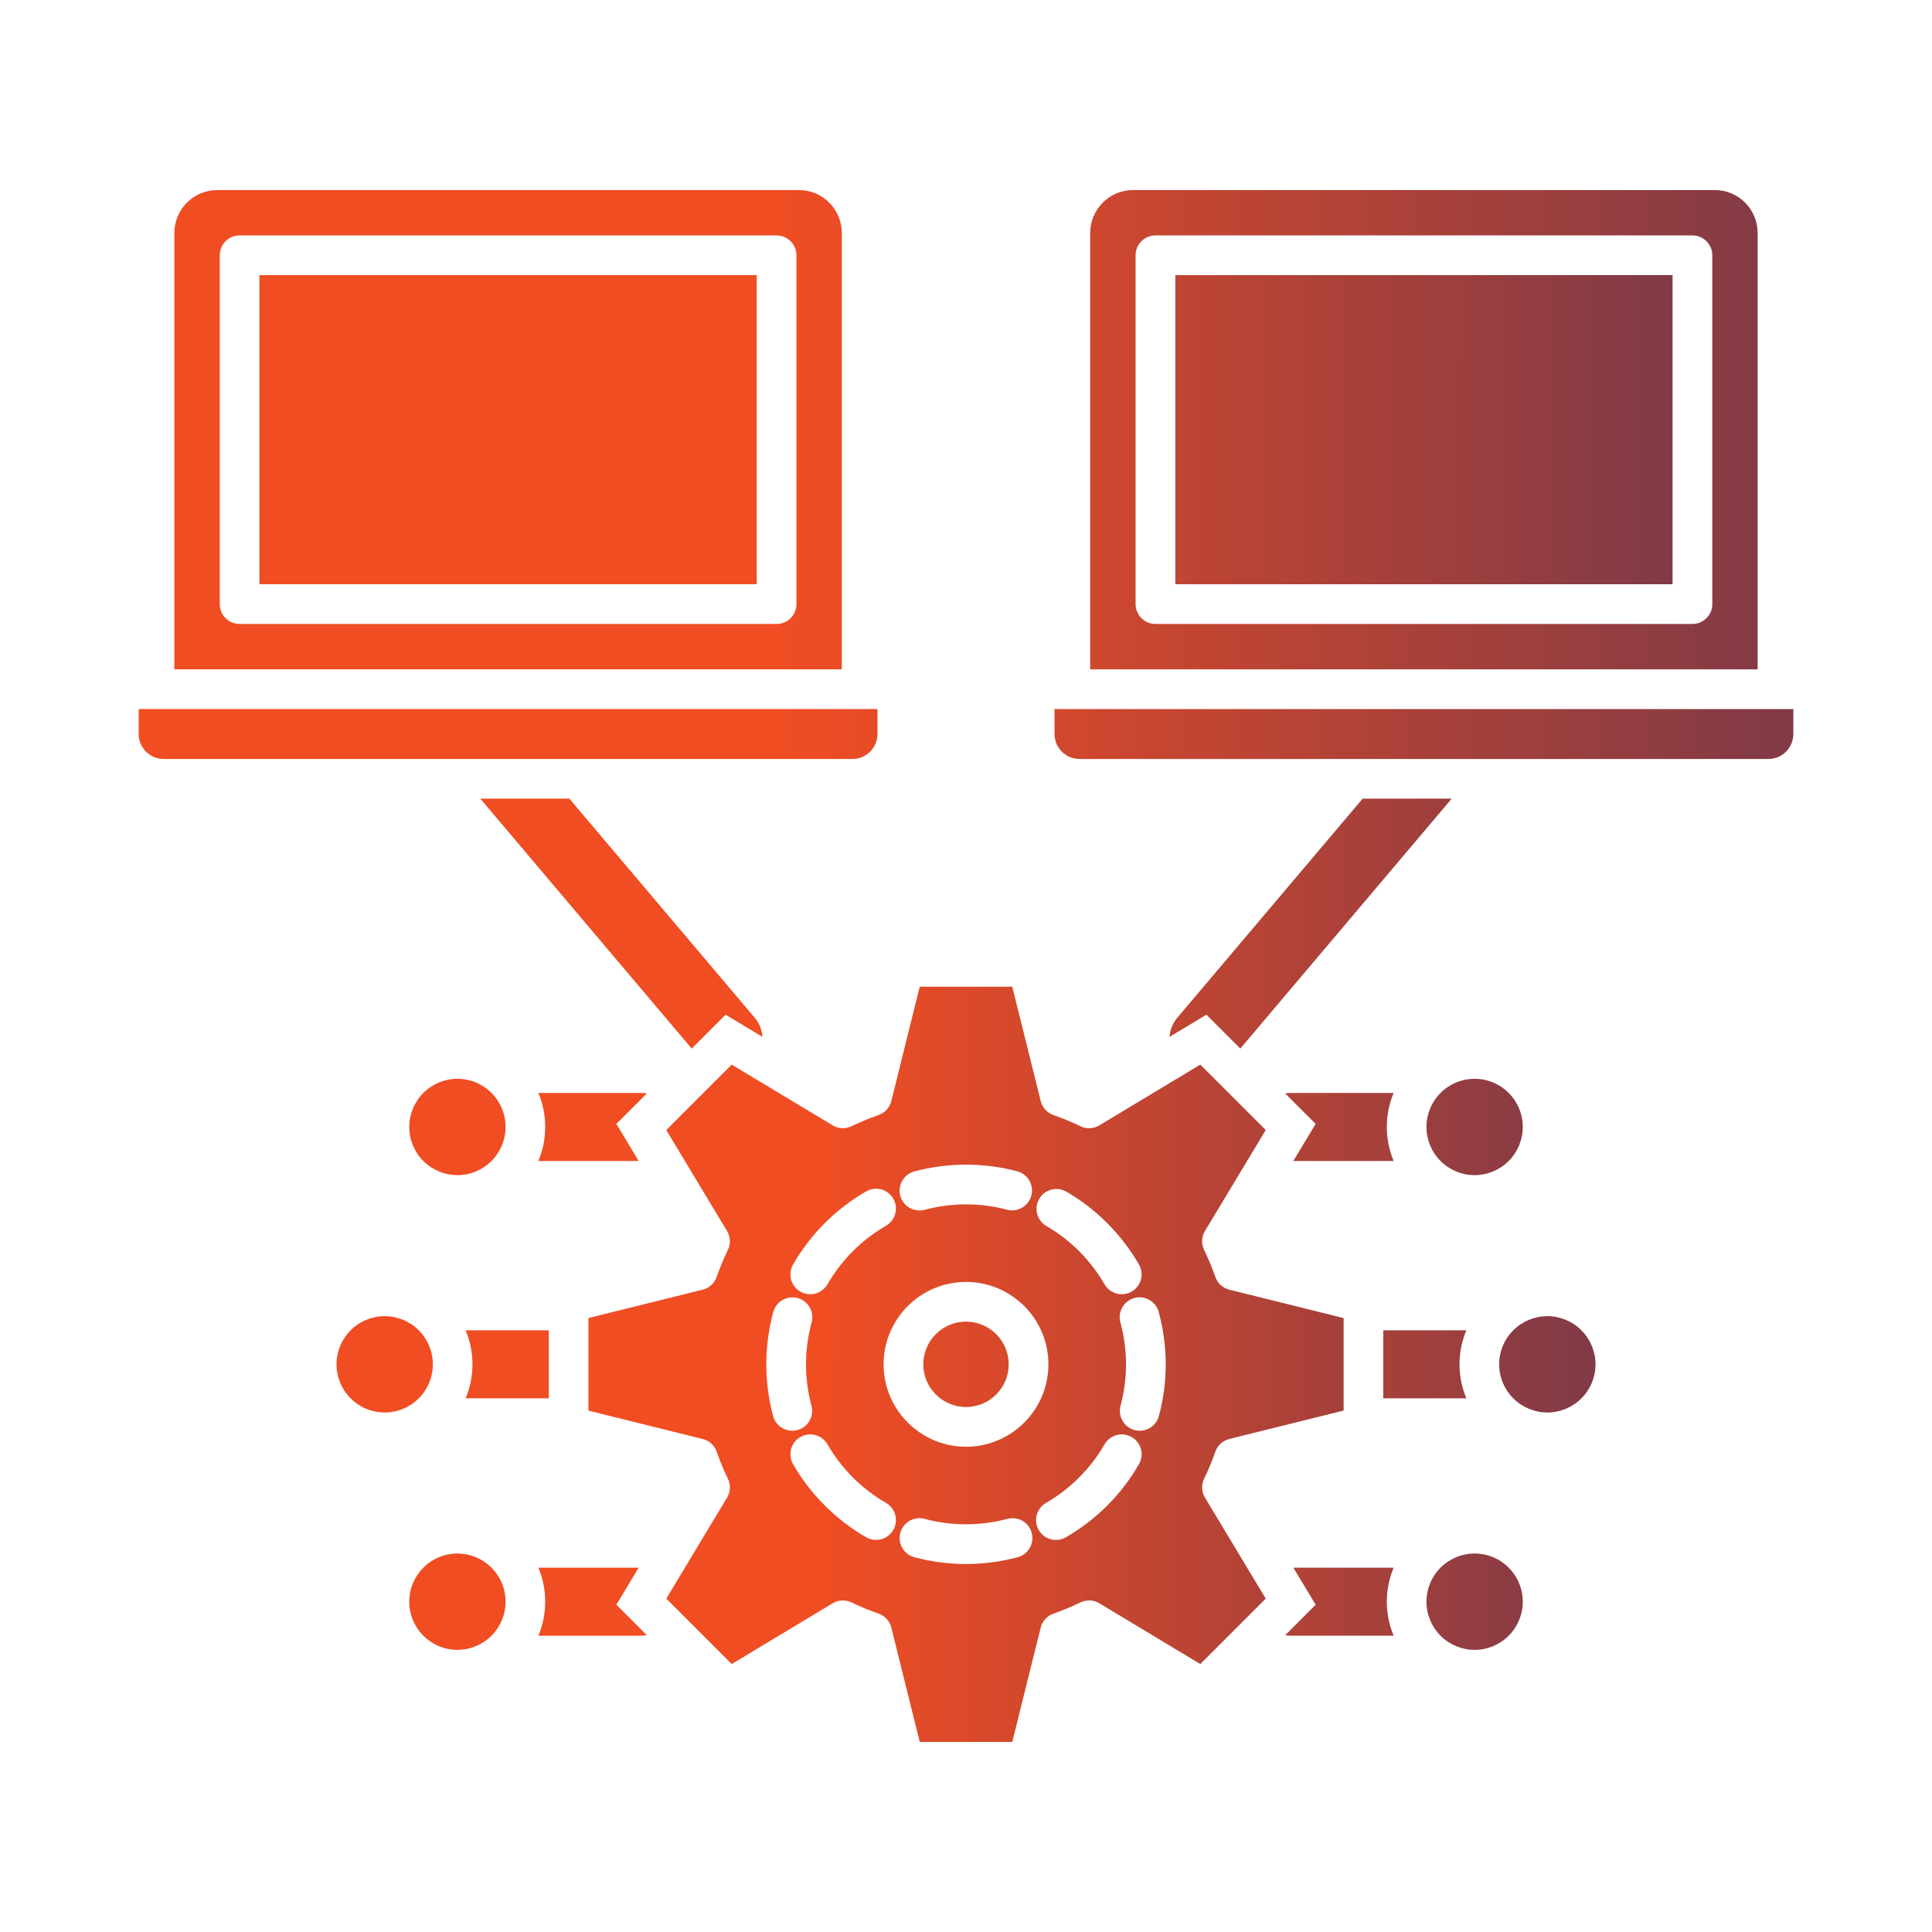 <?xml version="1.0" encoding="UTF-8"?>
<svg xmlns="http://www.w3.org/2000/svg" width="100" height="100" viewBox="0 0 100 100" fill="none">
  <g id="Cross-Platform Compatibility">
    <g id="Group">
      <path id="Vector" fill-rule="evenodd" clip-rule="evenodd" d="M28.405 72.377H24.101C24.328 71.836 24.455 71.241 24.455 70.617C24.455 70.013 24.335 69.414 24.1 68.857H28.405L28.405 72.377ZM75.899 72.377H71.597V70.644C71.597 70.626 71.597 70.609 71.597 70.591V68.857H75.899C75.664 69.414 75.543 70.013 75.544 70.618C75.544 71.241 75.671 71.836 75.899 72.377ZM33.057 60.092H27.866C28.094 59.55 28.22 58.956 28.22 58.331C28.221 57.727 28.101 57.129 27.866 56.571H33.191C33.29 56.571 33.387 56.579 33.481 56.595L31.902 58.173L33.057 60.092ZM72.136 60.092H66.943L68.097 58.173L66.519 56.595C66.614 56.579 66.71 56.571 66.809 56.571H72.135C71.901 57.129 71.781 57.727 71.781 58.331C71.781 58.956 71.908 59.55 72.136 60.092ZM72.136 84.663H66.809C66.712 84.663 66.615 84.655 66.519 84.639L68.097 83.061L66.944 81.143H72.135C71.901 81.7 71.781 82.299 71.781 82.903C71.781 83.527 71.908 84.122 72.136 84.663ZM33.191 84.663H27.866C28.094 84.121 28.22 83.527 28.22 82.903C28.221 82.299 28.101 81.7 27.866 81.143H33.056L31.903 83.061L33.481 84.639C33.385 84.655 33.288 84.663 33.191 84.663ZM35.802 54.274L24.954 41.449C24.923 41.413 24.894 41.375 24.866 41.336H29.468L39.059 52.672C39.305 52.963 39.44 53.313 39.467 53.669L37.556 52.52L35.802 54.274ZM60.533 53.669C60.561 53.302 60.704 52.953 60.942 52.672L70.532 41.336H75.136C75.108 41.375 75.078 41.413 75.047 41.449L64.198 54.274L62.443 52.52L60.533 53.669ZM13.428 14.24V30.241H39.168V14.24H13.428ZM60.834 14.24V30.241H86.572V14.24H60.834Z" fill="url(#paint0_linear_1196_376)"></path>
      <path id="Vector_2" fill-rule="evenodd" clip-rule="evenodd" d="M56.428 12.054V34.646H90.976V12.054C90.975 11.467 90.741 10.903 90.325 10.487C89.91 10.072 89.346 9.838 88.758 9.837H58.648C58.06 9.838 57.496 10.071 57.08 10.487C56.664 10.903 56.429 11.466 56.428 12.054ZM87.601 32.296H59.806C59.534 32.296 59.272 32.188 59.08 31.995C58.887 31.802 58.779 31.541 58.778 31.269V13.213C58.778 12.645 59.239 12.185 59.806 12.185H87.601C88.168 12.185 88.628 12.645 88.628 13.213V31.269C88.628 31.837 88.168 32.296 87.601 32.296ZM40.196 32.296H12.402C12.267 32.296 12.133 32.27 12.008 32.218C11.883 32.166 11.77 32.091 11.675 31.995C11.579 31.9 11.504 31.787 11.452 31.662C11.4 31.537 11.374 31.404 11.374 31.269V13.213C11.374 13.078 11.4 12.944 11.452 12.819C11.503 12.694 11.579 12.581 11.675 12.485C11.77 12.39 11.883 12.314 12.008 12.263C12.133 12.211 12.267 12.185 12.402 12.185H40.196C40.764 12.185 41.223 12.645 41.223 13.213V31.269C41.223 31.837 40.763 32.297 40.196 32.297V32.296ZM9.024 12.054V34.646H43.572V12.054C43.571 11.467 43.337 10.903 42.921 10.487C42.505 10.072 41.941 9.838 41.354 9.837H11.242C10.654 9.838 10.09 10.072 9.675 10.487C9.259 10.903 9.025 11.467 9.024 12.054ZM50 68.407C49.414 68.407 48.852 68.641 48.438 69.055C48.023 69.469 47.79 70.031 47.789 70.617C47.79 71.203 48.023 71.765 48.438 72.179C48.852 72.594 49.414 72.827 50 72.828C50.586 72.827 51.148 72.594 51.562 72.18C51.977 71.765 52.21 71.203 52.211 70.617C52.21 70.031 51.977 69.469 51.562 69.055C51.148 68.641 50.586 68.407 50 68.407ZM44.599 36.7H7.178V37.993C7.178 38.336 7.314 38.664 7.557 38.906C7.799 39.148 8.127 39.285 8.47 39.285H44.127C44.469 39.285 44.797 39.148 45.039 38.906C45.282 38.664 45.418 38.336 45.418 37.993V36.7H44.599ZM92.004 36.7H54.582V37.993C54.583 38.336 54.719 38.664 54.962 38.906C55.204 39.148 55.533 39.285 55.875 39.285H91.531C91.874 39.285 92.202 39.148 92.444 38.906C92.686 38.664 92.822 38.336 92.823 37.993V36.7H92.004Z" fill="url(#paint1_linear_1196_376)"></path>
      <path id="Vector_3" fill-rule="evenodd" clip-rule="evenodd" d="M52.143 62.619C50.739 62.244 49.261 62.244 47.857 62.619C47.727 62.654 47.591 62.663 47.457 62.645C47.324 62.627 47.194 62.583 47.078 62.516C46.961 62.448 46.859 62.359 46.776 62.252C46.694 62.145 46.634 62.022 46.599 61.892C46.564 61.762 46.555 61.626 46.572 61.492C46.59 61.358 46.634 61.229 46.701 61.112C46.769 60.995 46.858 60.892 46.965 60.81C47.073 60.728 47.195 60.668 47.325 60.633C49.069 60.165 50.931 60.166 52.676 60.633C52.934 60.709 53.152 60.882 53.284 61.116C53.415 61.351 53.45 61.627 53.38 61.887C53.31 62.146 53.142 62.368 52.91 62.505C52.679 62.642 52.404 62.683 52.143 62.619ZM43.099 58.249L37.873 55.104L34.486 58.49L37.632 63.716C37.811 64.012 37.828 64.379 37.676 64.692C37.457 65.149 37.263 65.617 37.094 66.095C37.038 66.255 36.943 66.4 36.817 66.514C36.691 66.629 36.539 66.711 36.374 66.753L30.456 68.223V73.012L36.374 74.483C36.54 74.524 36.692 74.606 36.818 74.72C36.944 74.835 37.039 74.979 37.095 75.14C37.262 75.615 37.457 76.086 37.678 76.543C37.829 76.855 37.81 77.221 37.632 77.519L34.487 82.744L37.873 86.131L43.099 82.985C43.245 82.898 43.411 82.848 43.581 82.84C43.751 82.832 43.921 82.867 44.075 82.941C44.528 83.16 45.001 83.354 45.477 83.522C45.803 83.636 46.051 83.908 46.135 84.245L47.606 90.163H52.395L53.867 84.243C53.907 84.078 53.989 83.926 54.104 83.8C54.218 83.674 54.362 83.579 54.523 83.522C55.001 83.355 55.469 83.16 55.925 82.941C56.079 82.867 56.248 82.832 56.419 82.839C56.589 82.847 56.755 82.897 56.901 82.985L62.127 86.131L65.514 82.744L62.37 77.519C62.282 77.373 62.231 77.207 62.223 77.037C62.215 76.866 62.249 76.697 62.323 76.543C62.542 76.09 62.739 75.617 62.905 75.14C62.962 74.979 63.057 74.835 63.183 74.72C63.309 74.605 63.462 74.523 63.627 74.482L69.546 73.011V70.644C69.546 70.626 69.546 70.609 69.546 70.591V68.223L63.628 66.753C63.463 66.711 63.31 66.629 63.184 66.514C63.059 66.4 62.963 66.255 62.907 66.095C62.738 65.617 62.543 65.148 62.323 64.692C62.249 64.538 62.215 64.368 62.223 64.197C62.231 64.027 62.281 63.861 62.37 63.715L65.514 58.489L62.127 55.104L56.902 58.249C56.605 58.428 56.237 58.445 55.925 58.294C55.469 58.075 55.001 57.88 54.523 57.712C54.362 57.656 54.218 57.56 54.104 57.434C53.989 57.309 53.908 57.156 53.867 56.991L52.394 51.071H47.605L46.135 56.991C46.093 57.156 46.011 57.309 45.896 57.434C45.781 57.56 45.637 57.656 45.477 57.712C44.998 57.88 44.53 58.074 44.074 58.294C43.92 58.368 43.751 58.403 43.58 58.395C43.41 58.387 43.245 58.337 43.099 58.249ZM50 66.352C52.354 66.351 54.266 68.266 54.266 70.617C54.266 72.969 52.353 74.883 50 74.883C47.648 74.883 45.734 72.968 45.734 70.617C45.734 68.266 47.648 66.352 50 66.352ZM58.063 66.99C57.882 66.99 57.705 66.943 57.548 66.853C57.392 66.763 57.262 66.633 57.172 66.476C56.445 65.218 55.4 64.172 54.141 63.445C53.913 63.304 53.748 63.081 53.683 62.821C53.617 62.562 53.655 62.287 53.789 62.055C53.923 61.823 54.142 61.653 54.4 61.58C54.657 61.507 54.933 61.538 55.169 61.665C56.739 62.573 58.044 63.878 58.951 65.449C59.042 65.605 59.089 65.782 59.09 65.962C59.09 66.142 59.042 66.32 58.952 66.476C58.862 66.632 58.733 66.762 58.577 66.852C58.421 66.942 58.243 66.99 58.063 66.99ZM57.999 72.76C58.186 72.061 58.282 71.34 58.282 70.617C58.282 69.894 58.187 69.173 57.999 68.475C57.959 68.343 57.946 68.204 57.961 68.067C57.976 67.93 58.018 67.798 58.085 67.678C58.152 67.557 58.242 67.452 58.351 67.367C58.46 67.282 58.584 67.221 58.717 67.185C58.85 67.149 58.989 67.141 59.125 67.16C59.262 67.179 59.393 67.225 59.511 67.296C59.629 67.367 59.732 67.46 59.813 67.571C59.895 67.683 59.953 67.809 59.984 67.943C60.218 68.815 60.337 69.714 60.338 70.617C60.338 71.52 60.218 72.419 59.984 73.292C59.914 73.555 59.742 73.779 59.506 73.916C59.27 74.052 58.99 74.09 58.726 74.02C58.463 73.949 58.238 73.777 58.102 73.54C57.965 73.304 57.928 73.024 57.999 72.76ZM54.141 77.79C55.4 77.062 56.445 76.017 57.172 74.758C57.239 74.641 57.329 74.539 57.436 74.457C57.543 74.374 57.665 74.314 57.795 74.279C57.926 74.244 58.062 74.235 58.195 74.253C58.329 74.27 58.458 74.314 58.575 74.382C58.692 74.449 58.795 74.539 58.877 74.646C58.959 74.753 59.02 74.875 59.055 75.006C59.09 75.136 59.099 75.272 59.081 75.406C59.063 75.54 59.019 75.669 58.951 75.786C58.046 77.359 56.741 78.664 55.169 79.569C55.052 79.636 54.923 79.68 54.789 79.698C54.656 79.715 54.52 79.707 54.389 79.672C54.259 79.637 54.137 79.577 54.03 79.495C53.923 79.412 53.833 79.31 53.766 79.193C53.698 79.077 53.654 78.948 53.637 78.814C53.619 78.68 53.628 78.544 53.663 78.414C53.697 78.284 53.758 78.162 53.84 78.055C53.922 77.948 54.024 77.858 54.141 77.79V77.79ZM47.857 78.616C49.256 78.991 50.746 78.991 52.144 78.616C52.275 78.581 52.411 78.572 52.545 78.59C52.678 78.608 52.807 78.651 52.924 78.719C53.041 78.787 53.143 78.877 53.225 78.984C53.307 79.091 53.367 79.213 53.402 79.344C53.549 79.892 53.223 80.455 52.676 80.601C50.923 81.07 49.078 81.07 47.325 80.601C47.195 80.566 47.073 80.506 46.966 80.424C46.859 80.342 46.769 80.24 46.702 80.123C46.634 80.006 46.59 79.877 46.573 79.744C46.555 79.61 46.564 79.474 46.599 79.344C46.633 79.213 46.694 79.091 46.776 78.984C46.858 78.876 46.96 78.787 47.077 78.719C47.194 78.651 47.323 78.607 47.457 78.59C47.591 78.572 47.727 78.581 47.857 78.616ZM45.861 77.79C45.977 77.857 46.08 77.947 46.161 78.054C46.243 78.161 46.304 78.283 46.339 78.413C46.373 78.544 46.382 78.679 46.364 78.813C46.347 78.947 46.303 79.076 46.235 79.192C46.145 79.349 46.016 79.479 45.859 79.569C45.703 79.659 45.526 79.706 45.345 79.706C45.165 79.707 44.988 79.659 44.833 79.568C44.05 79.117 43.33 78.565 42.691 77.925C42.052 77.287 41.5 76.568 41.048 75.786C40.981 75.669 40.937 75.54 40.92 75.406C40.902 75.272 40.911 75.136 40.946 75.005C40.981 74.875 41.041 74.753 41.123 74.646C41.206 74.539 41.308 74.449 41.425 74.381C41.542 74.314 41.671 74.27 41.805 74.252C41.939 74.235 42.075 74.244 42.205 74.279C42.336 74.314 42.458 74.374 42.565 74.456C42.672 74.538 42.762 74.641 42.829 74.758C43.556 76.017 44.602 77.063 45.861 77.79ZM42.001 72.76C42.042 72.913 42.047 73.072 42.017 73.227C41.986 73.382 41.92 73.528 41.824 73.653C41.728 73.778 41.604 73.879 41.463 73.949C41.321 74.019 41.165 74.055 41.008 74.055C40.781 74.055 40.562 73.98 40.382 73.842C40.203 73.704 40.074 73.51 40.016 73.292C39.546 71.54 39.546 69.695 40.016 67.943C40.047 67.809 40.105 67.683 40.187 67.571C40.268 67.46 40.37 67.367 40.489 67.296C40.607 67.225 40.738 67.179 40.874 67.16C41.011 67.141 41.15 67.149 41.283 67.185C41.416 67.221 41.54 67.282 41.649 67.367C41.757 67.452 41.848 67.557 41.915 67.678C41.982 67.798 42.024 67.93 42.039 68.067C42.054 68.204 42.041 68.343 42.001 68.475C41.626 69.878 41.626 71.356 42.001 72.76ZM42.829 66.476C42.693 66.712 42.468 66.884 42.205 66.955C41.942 67.025 41.661 66.989 41.425 66.852C41.189 66.716 41.017 66.492 40.946 66.228C40.875 65.965 40.912 65.685 41.048 65.449C41.501 64.666 42.053 63.946 42.692 63.307C43.331 62.669 44.051 62.117 44.833 61.666C44.95 61.598 45.079 61.555 45.212 61.537C45.346 61.519 45.482 61.528 45.612 61.563C45.743 61.598 45.865 61.658 45.972 61.741C46.078 61.823 46.168 61.926 46.235 62.043C46.519 62.533 46.351 63.161 45.859 63.445C44.601 64.172 43.556 65.218 42.829 66.476ZM73.832 58.331C73.833 58.993 74.096 59.627 74.563 60.094C75.031 60.562 75.665 60.825 76.326 60.825C76.987 60.824 77.621 60.561 78.088 60.094C78.556 59.626 78.818 58.992 78.819 58.331C78.819 57.67 78.556 57.036 78.088 56.569C77.621 56.101 76.987 55.838 76.326 55.838C75.665 55.838 75.031 56.101 74.563 56.569C74.096 57.036 73.833 57.67 73.832 58.331ZM80.091 68.124C79.429 68.125 78.795 68.388 78.327 68.855C77.859 69.322 77.596 69.956 77.595 70.618C77.596 71.279 77.86 71.913 78.327 72.38C78.795 72.847 79.429 73.11 80.091 73.111C80.752 73.11 81.385 72.847 81.853 72.38C82.32 71.912 82.583 71.279 82.584 70.618C82.583 69.957 82.32 69.323 81.853 68.855C81.386 68.388 80.752 68.125 80.091 68.124ZM76.326 80.41C75.665 80.41 75.031 80.673 74.563 81.141C74.096 81.608 73.833 82.242 73.832 82.903C73.833 83.564 74.096 84.198 74.564 84.666C75.031 85.133 75.665 85.396 76.326 85.397C76.987 85.396 77.621 85.133 78.088 84.666C78.556 84.198 78.819 83.564 78.82 82.903C78.819 82.242 78.556 81.608 78.089 81.141C77.621 80.673 76.987 80.41 76.326 80.41ZM23.676 80.41C22.301 80.41 21.183 81.528 21.183 82.903C21.183 84.279 22.3 85.397 23.676 85.397C24.337 85.396 24.971 85.133 25.438 84.666C25.906 84.198 26.169 83.564 26.169 82.903C26.169 82.242 25.906 81.608 25.438 81.141C24.971 80.673 24.337 80.41 23.676 80.41ZM19.911 68.124C19.25 68.125 18.616 68.388 18.149 68.855C17.681 69.323 17.418 69.957 17.418 70.618C17.419 71.279 17.681 71.912 18.149 72.38C18.616 72.847 19.25 73.11 19.911 73.111C20.572 73.11 21.206 72.848 21.673 72.38C22.141 71.913 22.404 71.279 22.404 70.618C22.404 69.957 22.141 69.323 21.674 68.855C21.206 68.388 20.573 68.125 19.911 68.124ZM23.676 55.838C23.015 55.839 22.381 56.102 21.913 56.569C21.446 57.036 21.183 57.67 21.183 58.331C21.183 58.992 21.446 59.626 21.913 60.094C22.381 60.561 23.015 60.824 23.676 60.825C24.337 60.825 24.971 60.562 25.438 60.094C25.906 59.627 26.169 58.993 26.169 58.331C26.169 57.67 25.906 57.036 25.438 56.569C24.971 56.101 24.337 55.838 23.676 55.838Z" fill="url(#paint2_linear_1196_376)"></path>
    </g>
  </g>
  <defs>
    <linearGradient id="paint0_linear_1196_376" x1="13.428" y1="49.452" x2="123.845" y2="49.496" gradientUnits="userSpaceOnUse">
      <stop offset="0.256" stop-color="#F04D23"></stop>
      <stop offset="1" stop-color="#242A64"></stop>
    </linearGradient>
    <linearGradient id="paint1_linear_1196_376" x1="7.178" y1="41.332" x2="136.465" y2="41.4" gradientUnits="userSpaceOnUse">
      <stop offset="0.256" stop-color="#F04D23"></stop>
      <stop offset="1" stop-color="#242A64"></stop>
    </linearGradient>
    <linearGradient id="paint2_linear_1196_376" x1="17.418" y1="70.617" x2="115.791" y2="70.68" gradientUnits="userSpaceOnUse">
      <stop offset="0.256" stop-color="#F04D23"></stop>
      <stop offset="1" stop-color="#242A64"></stop>
    </linearGradient>
  </defs>
</svg>
